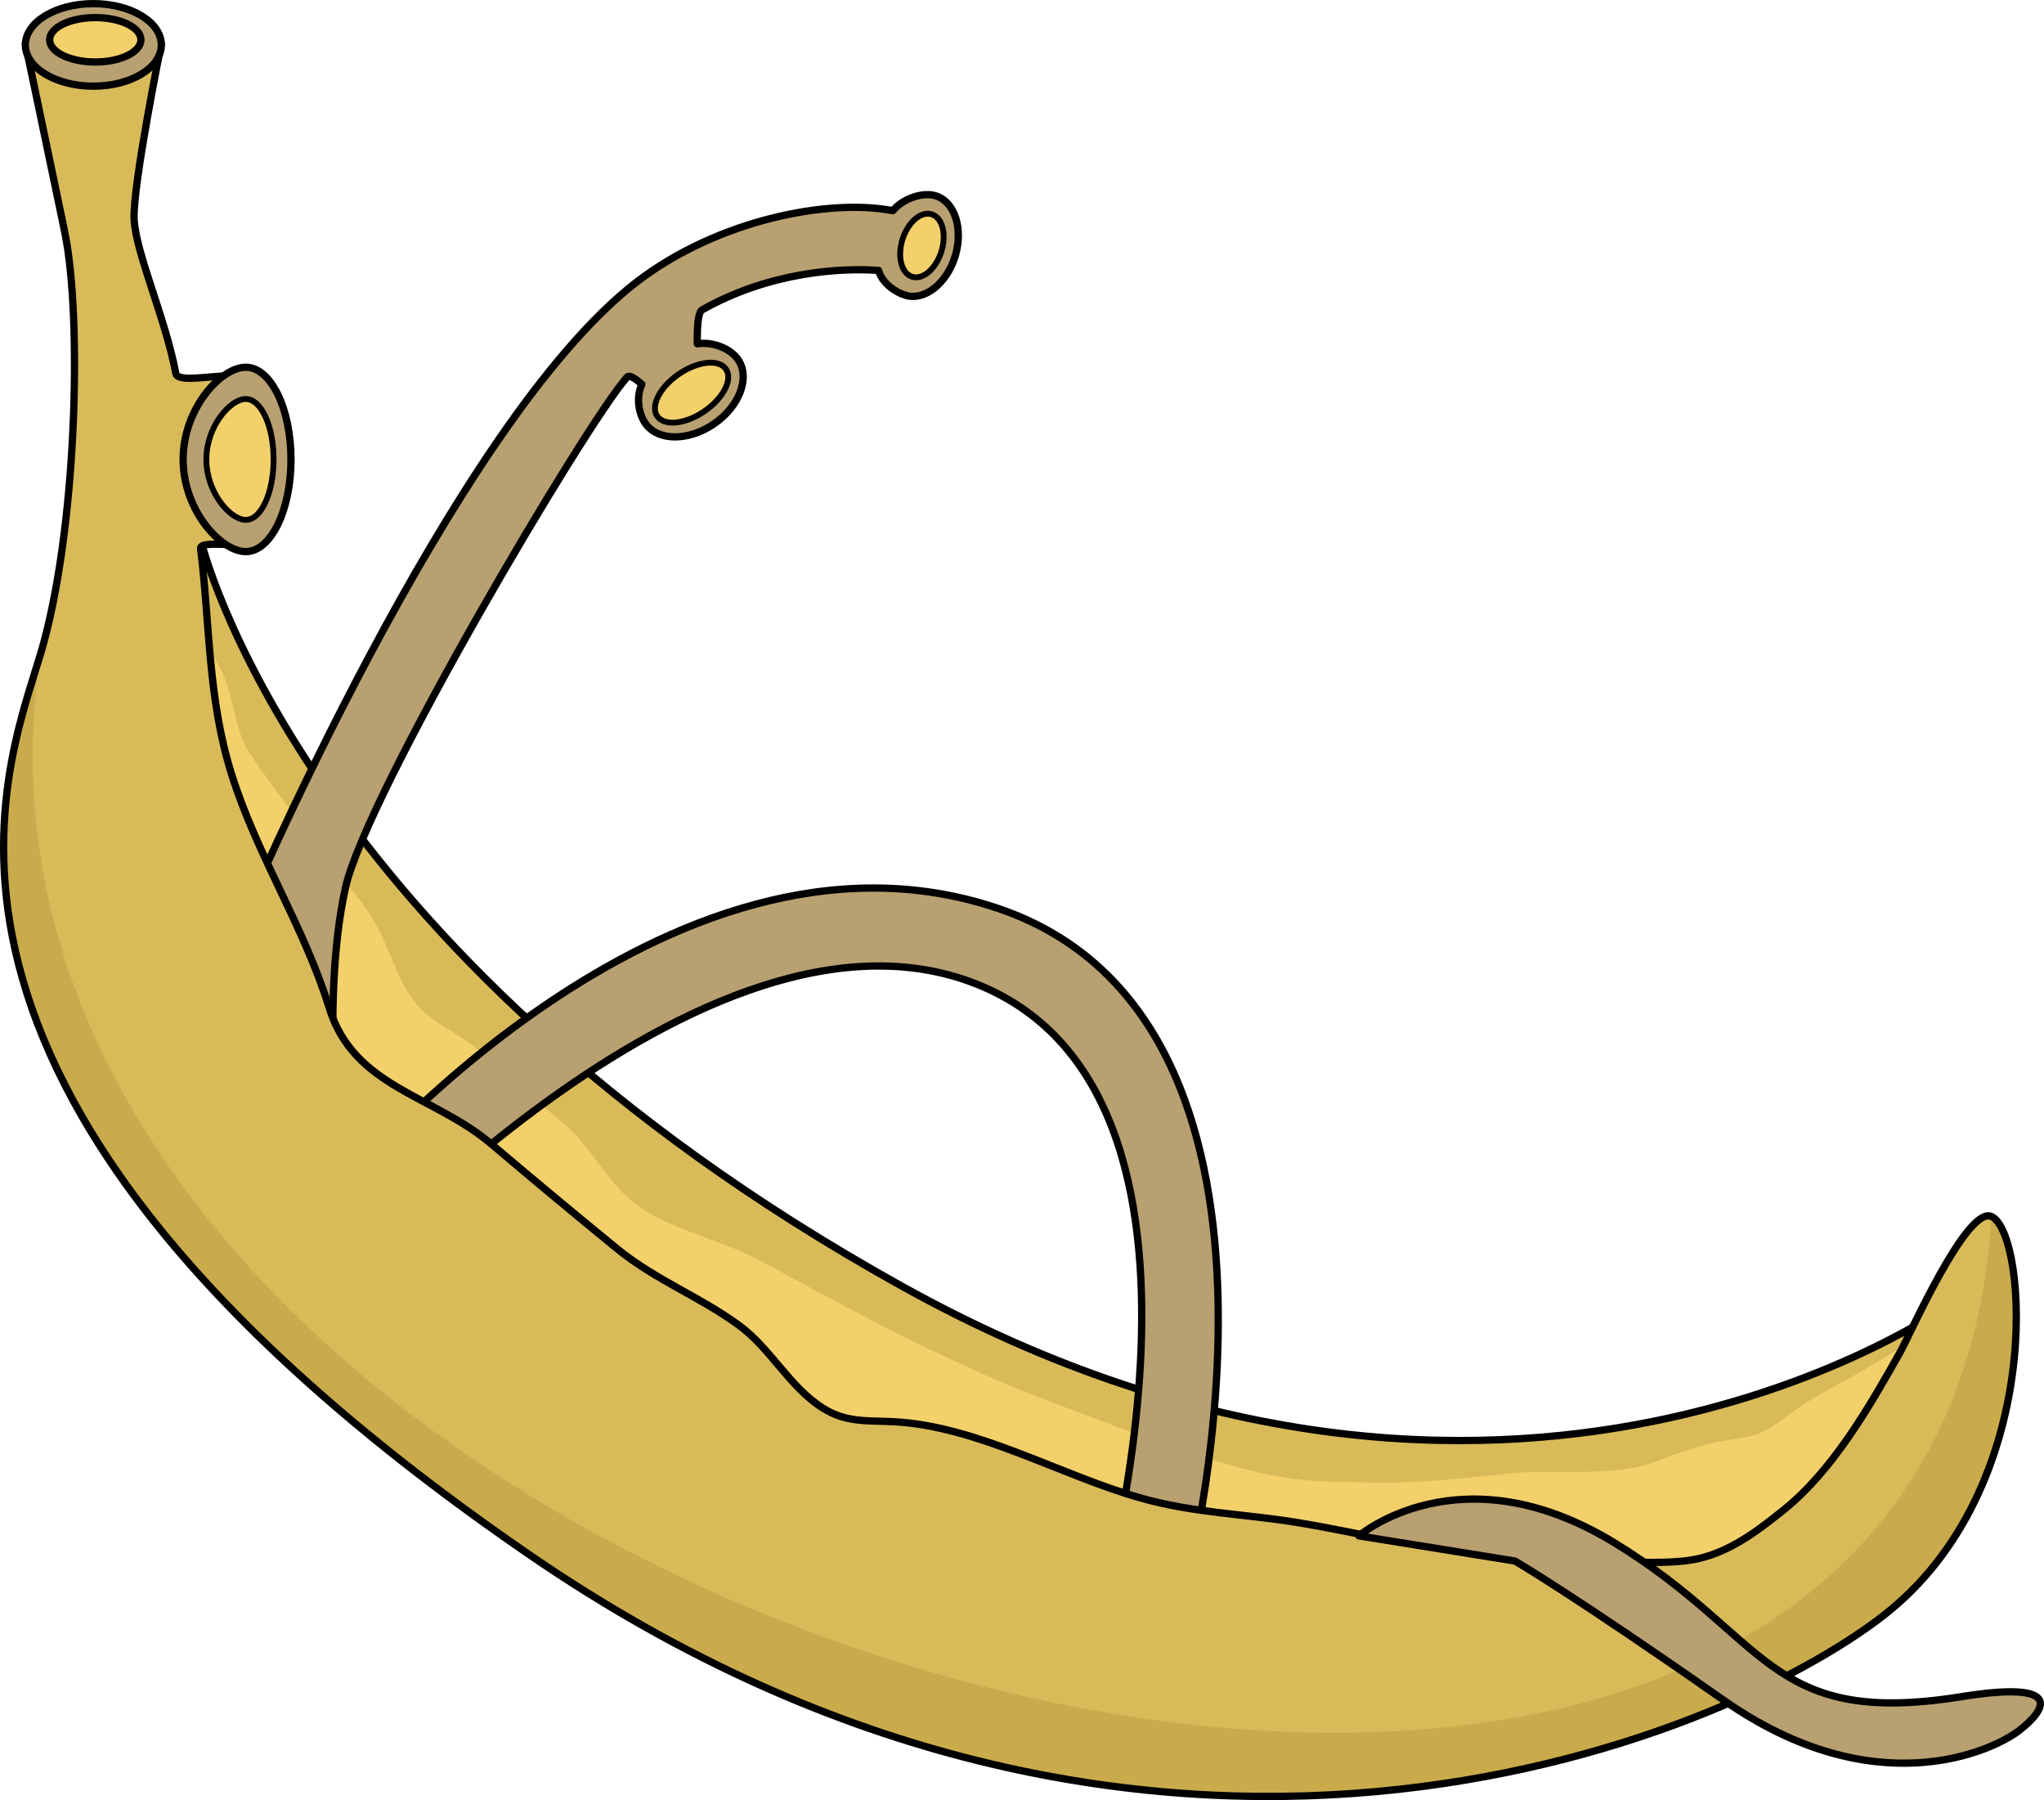 <?xml version="1.0" encoding="utf-8"?>
<!-- Generator: Adobe Illustrator 16.0.0, SVG Export Plug-In . SVG Version: 6.00 Build 0)  -->
<!DOCTYPE svg PUBLIC "-//W3C//DTD SVG 1.1//EN" "http://www.w3.org/Graphics/SVG/1.1/DTD/svg11.dtd">
<svg version="1.1" id="Layer_1" xmlns="http://www.w3.org/2000/svg" xmlns:xlink="http://www.w3.org/1999/xlink" x="0px" y="0px"
	 width="702.5px" height="618.512px" viewBox="0 0 702.5 618.512" enable-background="new 0 0 702.5 618.512" xml:space="preserve">
<g>
	<path fill="#D9BA59" d="M670.188,448.113c0,0-152.166,109.482-360.32-6.23c-208.156-115.715-240.922-256.5-240.922-256.5
		s-73.268,205.632,195.23,327.113C624.521,675.533,670.188,448.113,670.188,448.113z"/>
	<path fill="#F3D069" d="M670.188,448.113c-1.248,6.814-20.931,17.274-26.45,20.728c-8.938,5.589-18.649,9.751-27.161,15.973
		c-7.163,5.242-10.558,8.412-19.733,9.58c-11.336,1.445-17.804,4.135-28.4,8.025c-14.333,5.268-34.51,2.307-49.819,3.846
		c-14.137,1.428-28.816,3.274-42.894,3.116c-9.435-0.104-19.376,0.094-28.787-0.986c-25.972-2.984-56.56-15.908-81.029-24.898
		c-36.75-13.499-69.318-31.123-103.815-49.919c-12.695-6.916-27.219-9.872-39.709-17.207c-13.428-7.887-17.528-21.133-29.055-30.64
		c-10.704-8.832-20.666-18.945-31.801-27.196c-5.828-4.322-12.789-7.207-17.68-12.692c-7.359-8.254-9.816-20.229-15.459-29.614
		c-6.07-10.094-14.494-18.434-21.315-27.983c-6.843-9.581-14.547-19.441-21.259-29.389c-4.957-7.351-5.344-18.081-8.752-26.246
		c-2.85-6.824-10.926-17.399-8.123-25.407c0,0-73.266,205.628,195.23,327.113C624.511,697.355,670.188,448.128,670.188,448.113z"/>
	<path fill="none" stroke="#000000" stroke-width="2.5" stroke-linecap="round" stroke-linejoin="round" stroke-miterlimit="10" d="
		M670.188,448.113c0,0-152.166,109.482-360.32-6.23c-208.156-115.715-240.922-256.5-240.922-256.5s-73.268,205.632,195.23,327.113
		C624.521,675.533,670.188,448.113,670.188,448.113z"/>
	<path fill="#B8A070" d="M342.862,312.075c-113.994-38.422-224.971,95.045-224.971,95.045s-8.445-60.78,0.9-102.32
		c7.163-31.835,82.382-158.981,96.704-175.197c0.811-0.919,2.888,0.453,5.108,2.452c-2.057,4.41-1.169,9.965,1.165,13.377
		c4.217,6.158,14.779,6.261,23.596,0.225c8.813-6.03,12.543-15.912,8.328-22.075c-2.58-3.768-8.547-6.254-14.032-5.463
		c-0.086-5.375,0.195-10.827,1.629-11.637c23.46-13.262,48.098-14.494,60.685-13.553c1.111,4.223,5.628,7.448,9.2,8.529
		c6.599,1.998,14.262-4.04,17.121-13.486c2.857-9.438-0.172-18.715-6.77-20.713c-4.32-1.306-11.094,0.851-14.681,5.137
		c-0.064-0.013-0.121-0.028-0.187-0.041c-21.904-4.183-59.963,3.205-87.624,24.371C155.649,145.229,83.202,316.169,83.202,316.169
		l27.282,131.944c0,0,131.847-150.261,227.425-109.037c95.579,41.226,36.344,228.659,36.344,228.659l34.27-27.198
		C408.522,540.537,456.855,350.496,342.862,312.075z"/>
	<path fill="#F3D069" d="M320.218,73.63c3.688,1.154,5.171,6.894,3.313,12.821c-1.859,5.927-6.354,9.799-10.04,8.637
		c-3.689-1.152-5.172-6.896-3.315-12.823C312.036,76.341,316.53,72.474,320.218,73.63z"/>
	<path fill="#F3D069" d="M242.075,141.317c-6.525,4.463-13.771,5.221-16.189,1.686c-2.416-3.529,0.911-10.013,7.434-14.476
		c6.523-4.463,13.771-5.221,16.188-1.691C251.925,130.371,248.595,136.851,242.075,141.317z"/>
	<path fill="none" stroke="#000000" stroke-width="2.5" stroke-linecap="round" stroke-linejoin="round" stroke-miterlimit="10" d="
		M342.862,312.075c-113.994-38.422-224.971,95.045-224.971,95.045s-8.445-60.78,0.9-102.32
		c7.163-31.835,82.382-158.981,96.704-175.197c0.811-0.919,2.888,0.453,5.108,2.452c-2.057,4.41-1.169,9.965,1.165,13.377
		c4.217,6.158,14.779,6.261,23.596,0.225c8.813-6.03,12.543-15.912,8.328-22.075c-2.58-3.768-8.547-6.254-14.032-5.463
		c-0.086-5.375,0.195-10.827,1.629-11.637c23.46-13.262,48.098-14.494,60.685-13.553c1.111,4.223,5.628,7.448,9.2,8.529
		c6.599,1.998,14.262-4.04,17.121-13.486c2.857-9.438-0.172-18.715-6.77-20.713c-4.32-1.306-11.094,0.851-14.681,5.137
		c-0.064-0.013-0.121-0.028-0.187-0.041c-21.904-4.183-59.963,3.205-87.624,24.371C155.649,145.229,83.202,316.169,83.202,316.169
		l27.282,131.944c0,0,131.847-150.261,227.425-109.037c95.579,41.226,36.344,228.659,36.344,228.659l34.27-27.198
		C408.522,540.537,456.855,350.496,342.862,312.075z"/>
	<path fill="none" stroke="#000000" stroke-width="2" stroke-linecap="round" stroke-linejoin="round" stroke-miterlimit="10" d="
		M320.218,73.63c3.688,1.154,5.171,6.894,3.313,12.821c-1.859,5.927-6.354,9.799-10.04,8.637c-3.689-1.152-5.172-6.896-3.315-12.823
		C312.036,76.341,316.53,72.474,320.218,73.63z"/>
	<path fill="none" stroke="#000000" stroke-width="2" stroke-linecap="round" stroke-linejoin="round" stroke-miterlimit="10" d="
		M242.075,141.317c-6.525,4.463-13.771,5.221-16.189,1.686c-2.416-3.529,0.911-10.013,7.434-14.476
		c6.523-4.463,13.771-5.221,16.188-1.691C251.925,130.371,248.595,136.851,242.075,141.317z"/>
	<path fill="#D9BA59" d="M8.717,15.078c0,0,7.226,34.296,13.478,64.397c6.252,30.102,4.152,103.845-8.307,145.385
		C1.427,266.4-46.019,377.755,182.115,534.318c211.847,145.385,409.152,64.387,465.229,20.77
		c56.077-43.614,49.594-131.365,37.132-137.091c-8.434-3.873-28.16,40.819-31.307,46.411c-10.532,18.72-23.109,40.683-40.072,54.343
		c-10.47,8.433-20.98,16.301-34.504,17.63c-20.499,2.014-42.066-3.157-62.821-3.114c-24.911,0.051-46.762-6.441-70.927-10.293
		c-18.05-2.872-34.731-3.143-52.849-8.267c-27.664-7.821-56.085-24.726-84.868-26.203c-9.116-0.472-16.279,0.407-24.381-4.719
		c-11.412-7.226-17.902-20.448-28.749-28.4c-13.314-9.757-28.853-15.668-41.745-26.195c-14.481-11.822-29.008-23.912-43.358-36.085
		c-19.993-16.961-47.281-19.364-55.778-46.873c-8.623-27.923-24.789-52.292-33.557-80.318c-8.144-26.03-7.361-50.974-10.613-77.416
		c-0.467-3.797,21.457,1.497,20.77-4.153c-1.132-9.276-4.293-41.54-6.23-53.634c-0.689-4.305-22.244,2.026-23.063-2.403
		c-3.432-18.592-13.792-41.421-14.322-53s9.347-60.229,9.347-60.229H8.717z"/>
	<path fill="#CAAB4B" d="M13.888,224.86C1.427,266.4-46.019,377.755,182.115,534.318c211.847,145.385,409.152,64.387,465.229,20.77
		c56.077-43.614,49.594-131.365,37.132-137.091C663.891,759.187-37.066,560.464,13.888,224.86z"/>
	<path fill="none" stroke="#000000" stroke-width="2.5" stroke-linecap="round" stroke-linejoin="round" stroke-miterlimit="10" d="
		M684.476,417.997c-8.434-3.873-28.16,40.819-31.307,46.411c-10.532,18.72-23.109,40.683-40.072,54.343
		c-10.47,8.433-20.98,16.301-34.504,17.63c-20.499,2.014-42.066-3.157-62.821-3.114c-24.911,0.051-46.762-6.441-70.927-10.293
		c-18.05-2.872-34.731-3.143-52.849-8.267c-27.664-7.821-56.085-24.726-84.868-26.203c-9.116-0.472-16.279,0.407-24.381-4.719
		c-11.412-7.226-17.902-20.448-28.749-28.4c-13.314-9.757-28.853-15.668-41.745-26.195c-14.481-11.822-29.008-23.912-43.358-36.085
		c-19.993-16.961-47.281-19.364-55.778-46.873c-8.623-27.923-24.789-52.292-33.557-80.318c-8.144-26.03-7.361-50.974-10.613-77.416
		c-0.467-3.797,21.457,1.497,20.77-4.153c-1.132-9.276-4.293-41.54-6.23-53.634c-0.689-4.305-22.244,2.026-23.063-2.403
		c-3.432-18.592-13.792-41.421-14.322-53s9.347-60.229,9.347-60.229H8.717c0,0,7.226,34.296,13.478,64.397
		c6.252,30.102,4.152,103.845-8.307,145.385C1.427,266.4-46.019,377.755,182.115,534.318
		c211.847,145.385,409.152,64.387,465.229,20.77C703.421,511.473,696.938,423.722,684.476,417.997z"/>
	<path fill="#B8A070" d="M673.288,583.108c-65.845,10.296-65.383-20.566-118.344-52.961c-52.965-32.395-87.915-2.422-87.915-2.422
		l53.646,8.649c0,0,19.733,11.421,71.654,47.768c51.92,36.348,92.384,17.662,101.729,10.391
		C703.405,587.261,709.587,577.154,673.288,583.108z"/>
	<path fill="none" stroke="#000000" stroke-width="2.5" stroke-linecap="round" stroke-linejoin="round" stroke-miterlimit="10" d="
		M673.288,583.108c-65.845,10.296-65.383-20.566-118.344-52.961c-52.965-32.395-87.915-2.422-87.915-2.422l53.646,8.649
		c0,0,19.733,11.421,71.654,47.768c51.92,36.348,92.384,17.662,101.729,10.391C703.405,587.261,709.587,577.154,673.288,583.108z"/>
	<ellipse fill="#B8A070" cx="32.082" cy="15.431" rx="23.365" ry="14.183"/>
	<ellipse fill="#F3D069" cx="32.749" cy="13.675" rx="15.688" ry="7.627"/>
	<path fill="#B8A070" d="M100.01,157.864c0,17.49-6.955,31.674-15.531,31.674c-8.578,0-21.538-14.184-21.538-31.674
		c0-17.491,12.96-31.674,21.538-31.674C93.055,126.19,100.01,140.374,100.01,157.864z"/>
	<path fill="#F3D069" d="M94.028,157.864c0,11.469-4.277,20.77-9.55,20.77c-5.275,0-13.556-9.301-13.556-20.77
		c0-11.47,8.28-20.77,13.556-20.77C89.751,137.094,94.028,146.395,94.028,157.864z"/>
	
		<ellipse fill="none" stroke="#000000" stroke-width="2.5" stroke-linecap="round" stroke-linejoin="round" stroke-miterlimit="10" cx="32.082" cy="15.431" rx="23.365" ry="14.183"/>
	<path fill="none" stroke="#000000" stroke-width="2.5" stroke-linecap="round" stroke-linejoin="round" stroke-miterlimit="10" d="
		M100.01,157.864c0,17.49-6.955,31.674-15.531,31.674c-8.578,0-21.538-14.184-21.538-31.674c0-17.491,12.96-31.674,21.538-31.674
		C93.055,126.19,100.01,140.374,100.01,157.864z"/>
	
		<ellipse fill="none" stroke="#000000" stroke-width="2.5" stroke-linecap="round" stroke-linejoin="round" stroke-miterlimit="10" cx="32.749" cy="13.675" rx="15.688" ry="7.627"/>
	<path fill="none" stroke="#000000" stroke-width="2" stroke-linecap="round" stroke-linejoin="round" stroke-miterlimit="10" d="
		M94.028,157.864c0,11.469-4.277,20.77-9.55,20.77c-5.275,0-13.556-9.301-13.556-20.77c0-11.47,8.28-20.77,13.556-20.77
		C89.751,137.094,94.028,146.395,94.028,157.864z"/>
</g>
</svg>
